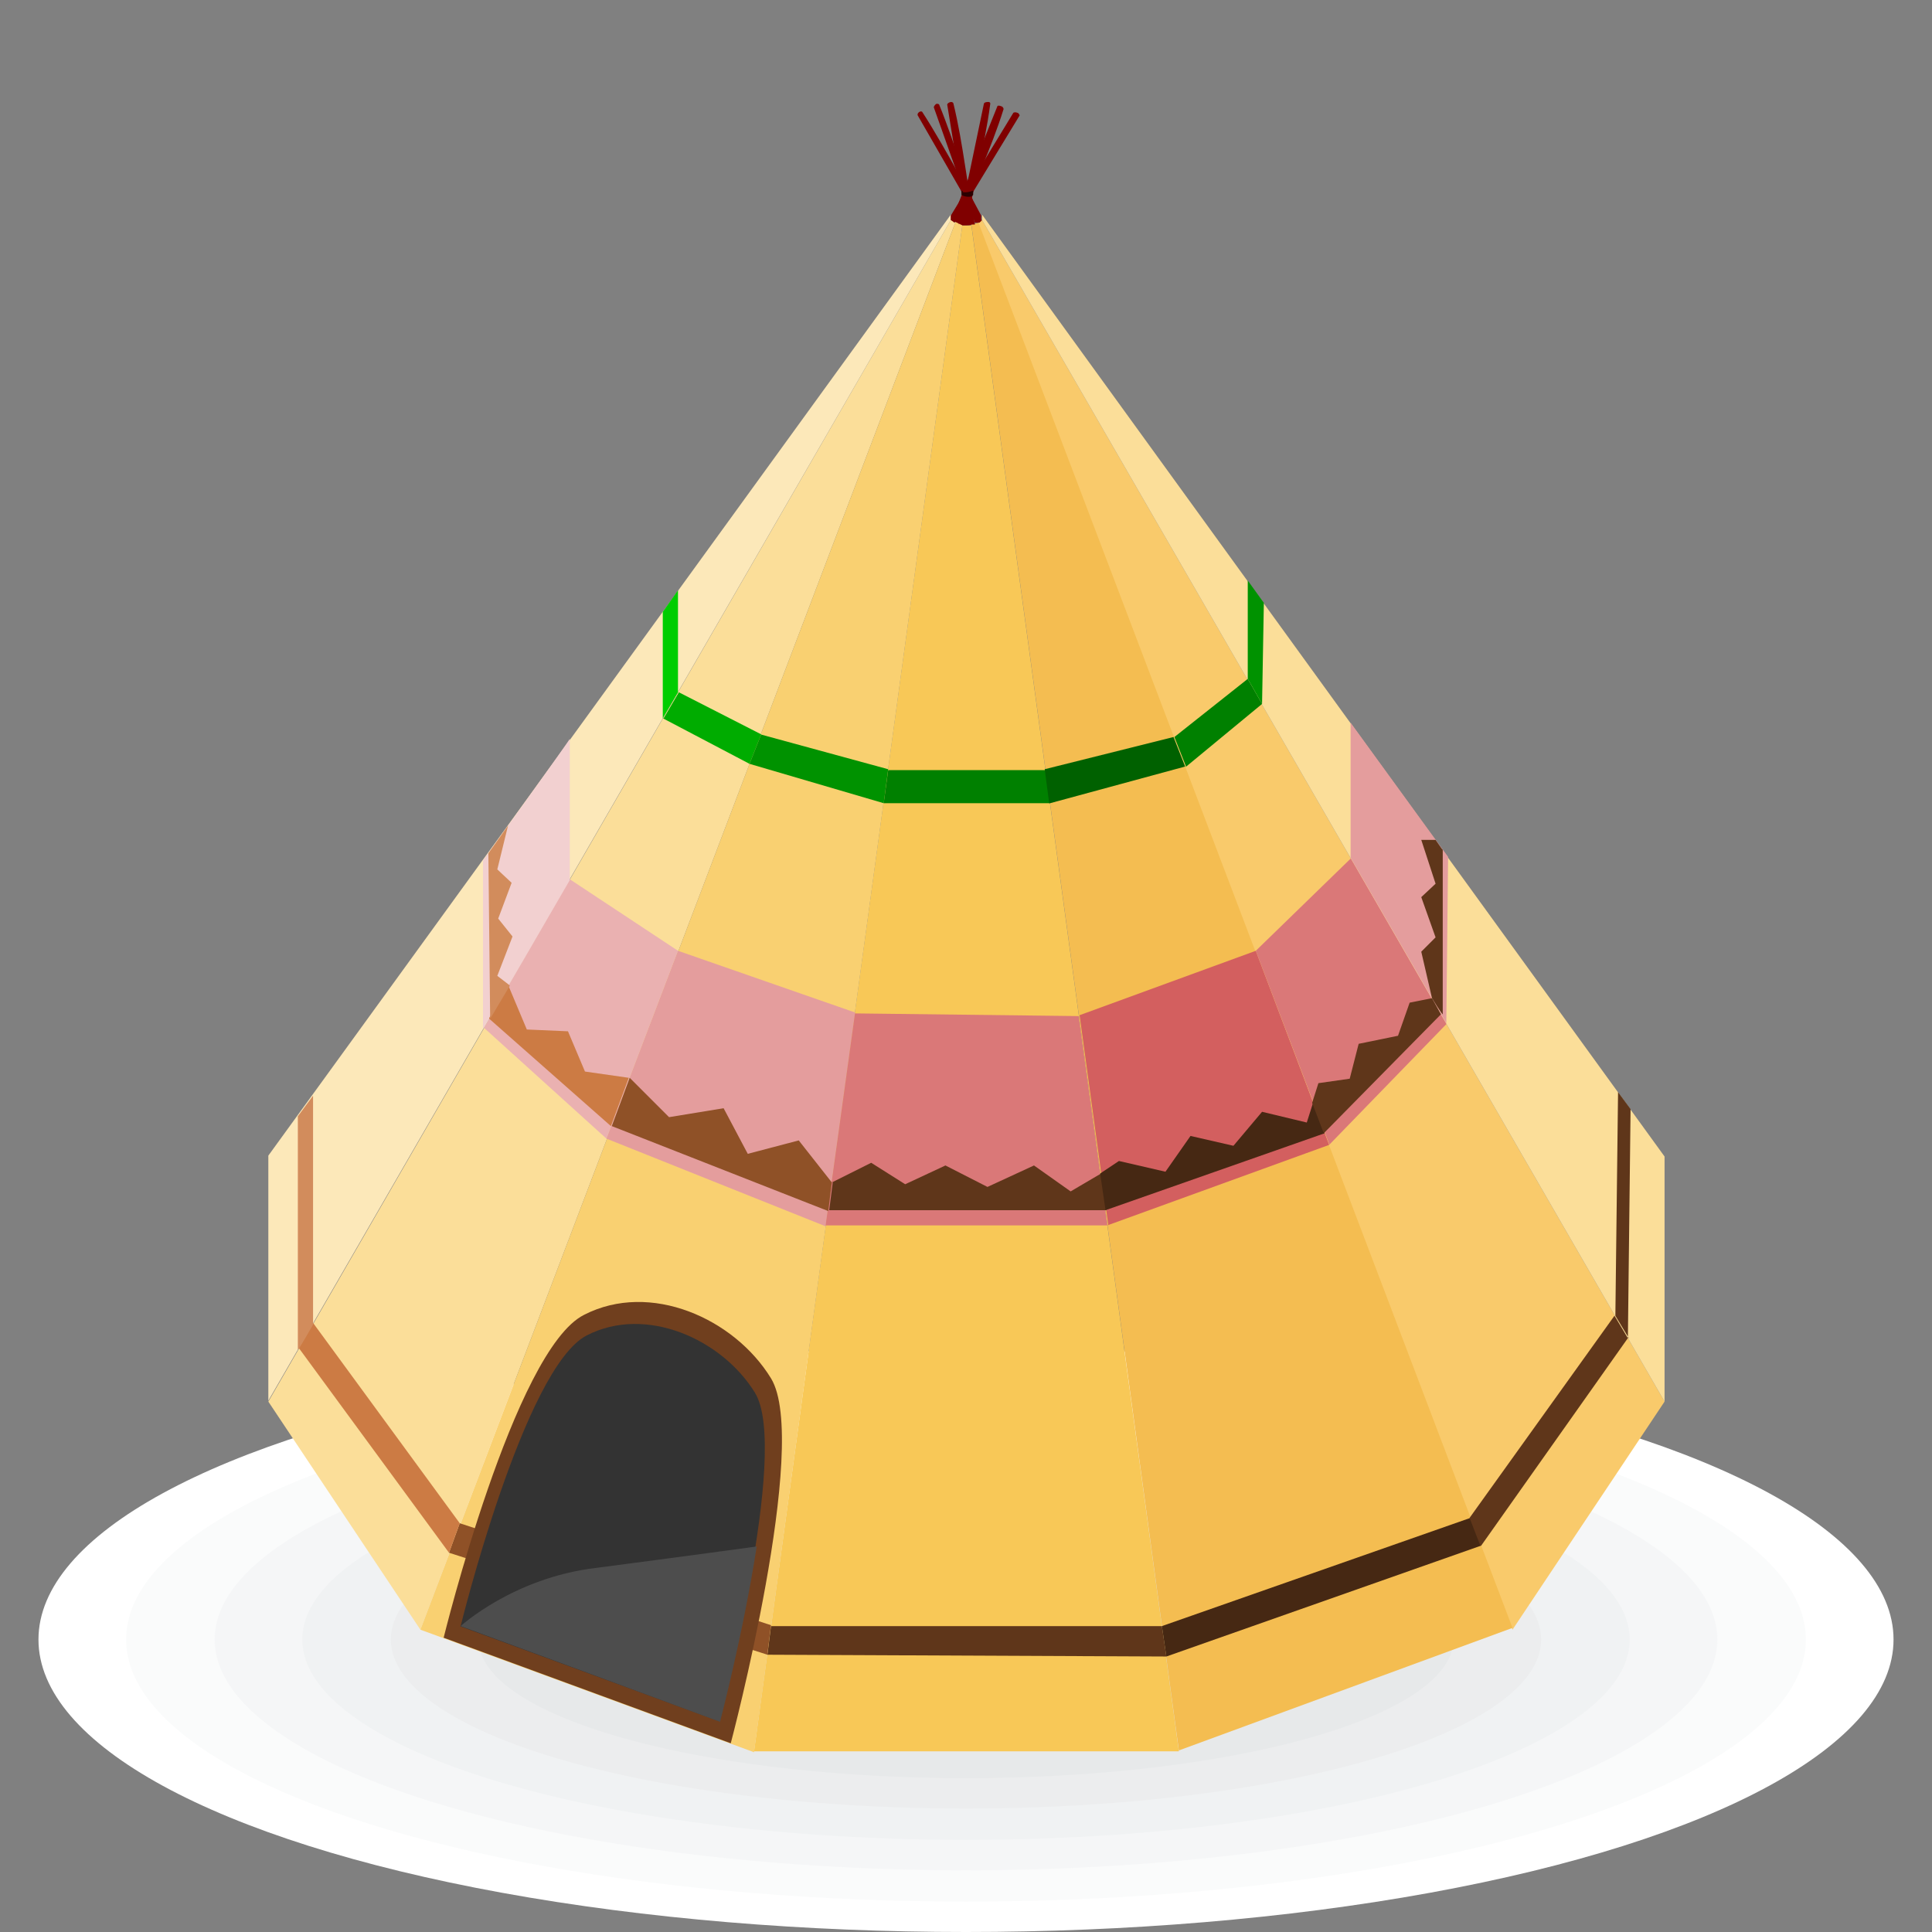 <?xml version="1.0" encoding="UTF-8"?>
<svg id="Layer_1" xmlns="http://www.w3.org/2000/svg" xmlns:xlink="http://www.w3.org/1999/xlink" version="1.1" viewBox="0 0 216 216">
  <rect x="0" y="0" width="216" height="216" fill="#808080" stroke="none"/>
  <!-- Generator: Adobe Illustrator 29.3.1, SVG Export Plug-In . SVG Version: 2.1.0 Build 151)  -->
  <defs>
    <style>
      .st0 {
        fill: #f5f6f7;
      }

      .st1 {
        fill: #3e54a3;
      }

      .st2 {
        fill: #009200;
      }

      .st2, .st3, .st4, .st5, .st6, .st7, .st8, .st9, .st10, .st11, .st12, .st13, .st14, .st15, .st16, .st17, .st18, .st19, .st20, .st21, .st22, .st23, .st24, .st25, .st26, .st27 {
        fill-rule: evenodd;
      }

      .st28 {
        fill: #ecedee;
      }

      .st3 {
        fill: #e49d9d;
      }

      .st4 {
        fill: #8f5127;
      }

      .st29 {
        fill: #122571;
      }

      .st30 {
        fill: #fcb040;
      }

      .st31 {
        fill: #cef3ff;
      }

      .st5 {
        fill: #00cd00;
      }

      .st6 {
        fill: #4d4d4d;
      }

      .st7 {
        fill: #2b0000;
      }

      .st32 {
        fill: #fdb724;
      }

      .st33 {
        fill: #dde0e2;
      }

      .st8 {
        fill: #f4bd51;
      }

      .st34 {
        fill: #27debf;
      }

      .st9 {
        fill: #cc7b44;
      }

      .st35 {
        fill: url(#linear-gradient);
      }

      .st10 {
        fill: green;
      }

      .st11 {
        fill: #462813;
      }

      .st36 {
        fill: #606060;
      }

      .st37, .st38 {
        isolation: isolate;
      }

      .st12 {
        fill: #fce8b9;
      }

      .st13 {
        fill: #5f361a;
      }

      .st39 {
        fill: #f1fcff;
      }

      .st14 {
        fill: #006100;
      }

      .st40 {
        fill: #0a4a80;
      }

      .st41 {
        fill: #344593;
      }

      .st15 {
        fill: #f2d0d0;
      }

      .st42 {
        fill: #2e5677;
      }

      .st43 {
        fill: #e2e4e6;
      }

      .st44 {
        fill: #f0f2f3;
      }

      .st45 {
        fill: #fff;
      }

      .st16 {
        fill: #703f1e;
      }

      .st46 {
        fill: #2e4490;
      }

      .st17 {
        fill: #da7878;
      }

      .st47 {
        fill: #82294d;
      }

      .st18 {
        fill: maroon;
      }

      .st19 {
        fill: #fbde99;
      }

      .st48 {
        fill: #fff7b0;
      }

      .st20 {
        fill: #00ac00;
      }

      .st49 {
        fill: #f19729;
      }

      .st21 {
        fill: #f9ca6b;
      }

      .st22 {
        fill: #333;
      }

      .st23 {
        fill: #f8c857;
      }

      .st38 {
        fill: #031f60;
        opacity: .5;
      }

      .st24 {
        fill: #d28c5c;
      }

      .st50 {
        fill: #ffcb49;
      }

      .st51 {
        fill: #ff51ce;
      }

      .st25 {
        fill: #f9d071;
      }

      .st52 {
        fill: #bbdfff;
      }

      .st53 {
        fill: #fafbfb;
      }

      .st26 {
        fill: #d35f5f;
      }

      .st54 {
        fill: #e7478d;
      }

      .st55 {
        fill: #e7e9ea;
      }

      .st56 {
        fill: #1bbc9d;
      }

      .st57 {
        fill: #bf2878;
      }

      .st58 {
        fill: #d6e6ff;
      }

      .st59 {
        display: none;
      }

      .st60 {
        fill: #a33d64;
      }

      .st61 {
        fill: #ede6a0;
      }

      .st27 {
        fill: #eab1b1;
      }
    </style>
    <linearGradient id="linear-gradient" x1="104.8" y1="2918.2" x2="104.6" y2="2918.5" gradientTransform="translate(0 -2798)" gradientUnits="userSpaceOnUse">
      <stop offset="0" stop-color="#78aced"/>
      <stop offset="1" stop-color="#4f7bb3"/>
    </linearGradient>
  </defs>
  <g id="Example" class="st59">
    <g>
      <g>
        <path class="st41" d="M128.3,116.2v-4.6h0c0-.9-.6-1.8-1.7-2.4-2.3-1.3-6-1.3-8.4,0-1.2.7-1.7,1.6-1.7,2.4h0v4.5c0,.9.6,1.8,1.7,2.4,2.3,1.3,6,1.3,8.4,0,1.2-.6,1.7-1.4,1.7-2.3h0Z"/>
        <path class="st41" d="M128.3,116.2v-4.6h0c0-.9-.6-1.8-1.7-2.4-2.3-1.3-6-1.3-8.4,0-1.2.7-1.7,1.6-1.7,2.4h0v4.5c0,.9.6,1.8,1.7,2.4,2.3,1.3,6,1.3,8.4,0,1.2-.6,1.7-1.4,1.7-2.3h0Z"/>
      </g>
      <polygon class="st1" points="122.4 106 112.7 111.6 122.4 117.2 132.2 111.6 122.4 106"/>
      <path class="st46" d="M127.3,114.4l-4.8-2.7c0,0-.2,0-.2.1s0,.2,0,.2l4.6,2.6.3-.2Z"/>
      <polygon class="st29" points="112.7 111.6 112.7 112 122.4 117.6 122.4 117.2 112.7 111.6"/>
      <polygon class="st46" points="132.2 111.6 132.2 112 122.4 117.6 122.4 117.2 132.2 111.6"/>
      <polygon class="st38" points="116.5 114.2 122.4 118.2 128.3 114.2 122.4 117.6 116.5 114.2"/>
      <path class="st52" d="M127.7,119.2c0,0-.2,0-.2-.2v-4c0-.2,0-.4-.3-.4l-4.9-2.8c0,0,0-.2,0-.2,0-.1.2-.1.2-.1l4.9,2.8c.3.2.4.4.4.7v4c0,0,0,.2,0,.2Z"/>
      <path class="st32" d="M128.3,122.3l-.3-2.7c0,0,0-.2,0-.2h0c0-.3-.2-.5-.4-.5h-.4v.2c0,0,0,.2,0,.3h0c0,0,0,.2,0,.2l-.3,2.7c0,0,0,.2.3.3h0c0,0,.2,0,.3,0h0c0,0,.2,0,.3,0h0c.2,0,.2-.2.2-.3Z"/>
    </g>
    <g>
      <path class="st54" d="M95.4,119.1c1.1-.8,1.8-2.7,1.7-4-.1-1.4-1.2-2-1.7-2.3h0c-1.1-.6-2.8-.6-3.9,0h0c-.5.3-1.5.9-1.7,2.3,0,1.3.6,3.2,1.7,4h0c.1,0,.1,0,.2,0,1,.6,2.6.6,3.6,0h.1Z"/>
      <path class="st57" d="M92.9,113.8c-.3.2-.3.4,0,.6s.8.2,1.1,0,.3-.4,0-.6c-.3-.2-.8-.2-1.1,0Z"/>
      <g>
        <path class="st34" d="M93.5,114.2s-.9,0-1.4-.7,0-1.9,0-1.9c0,0,1.1.1,1.7,1,.4.8-.3,1.6-.3,1.6Z"/>
        <path class="st56" d="M92,113.5c.5.7,1.4.7,1.4.7,0-1.6-1.4-2.6-1.4-2.6,0,0-.5,1.2,0,1.9Z"/>
      </g>
      <path class="st60" d="M93.5,114.2s0-1.3.7-1.9,1.2-.6,1.2-.6c.4,0,.9.4.7.4,0,0-.9,0-1.5.5s-.9,1.5-.9,1.6c0,0,0,.1-.1.1,0,0,0-.1,0-.1Z"/>
      <path class="st47" d="M95.4,111.7c-.1,0-.1.1.2.3.2.1.4.2.5.2h0c.2-.2-.3-.5-.7-.5Z"/>
    </g>
    <g>
      <g>
        <path class="st40" d="M109,111.8h0c-1,.6-1.9,1-2.8,1.2h-.1l-.5.2h-.1c-.1,0-.2.1-.3.1h-.1c-.1,0-.2.1-.2.1h-.1c-.5.2-.9.4-1.4.7-.1.1-.2.1-.3.2h-.1c-.4.4-2,1.6-2.9,2.6l-.6.6h-.5c-1,.3-2,.6-3,1.2-.1,0-.2,0-.3.2-.3.2-.5.3-.8.5h-.1c-.1.2-.2.2-.3.3h0c-.4.3-.9.7-1.3,1.1-.1,0-.2.2-.3.3-.3.3-.7.6-1,.9h0c-.3.3-.7.5-1,.8-.2.2-.5.3-.7.5h-.1l13.7,8.3h.1c.8-.5,1.7-1.2,2.5-1.9.5-.5,1.1-.9,1.7-1.4,1.2-.9,2.3-1.5,3.2-1.8.7-.3,1.4-.5,2.1-.6l.5-.6c.7-.7,1.5-1.3,2.4-1.8,1.5-1,3.2-1.8,4.9-2.5.6-.2,1.2-.5,1.6-.7h.2c0,0-13.9-8.5-13.9-8.5Z"/>
        <g>
          <g>
            <path class="st39" d="M122.1,119.7c-.5.3-.7.4-1.2.6-.3,0-.5.2-.8.3-.2,0-.3,0-.5,0-.7.2-1.4.4-2,.8-.2,0-.4.2-.6.3-1.3.8-2.6,2-3.9,3.5l-2.5-1.5-11-6.7c1.3-1.5,2.6-2.7,3.9-3.5.2-.1.4-.2.6-.3.7-.4,1.4-.6,2-.8.2,0,.3-.1.5-.1.3-.1.5-.2.8-.3.5-.2.7-.3,1.2-.6l13.5,8.2Z"/>
            <path class="st39" d="M113.1,125.3c-1.3,0-2.6.5-3.9,1.3-.2,0-.4.2-.6.4-.7.5-1.4,1-2,1.7-.2.2-.3.3-.5.4-.3.3-.6.5-.9.7-.5.4-.8.6-1.3.9l-13.4-8.2c.5-.3.8-.5,1.3-.9.3-.2.6-.5.9-.7.2,0,.3-.3.5-.4.7-.6,1.4-1.2,2-1.7.2,0,.4-.3.6-.4,1.3-.8,2.6-1.2,3.9-1.3l11,6.7,2.4,1.5Z"/>
          </g>
          <polygon class="st58" points="90.5 122.5 90.3 123.3 103.7 131.5 103.9 130.7 90.5 122.5"/>
          <path class="st31" d="M122.4,120.1c-.9.6-1.8,1-2.7,1.2h0c0,0-.2,0-.3,0,0,0-.2,0-.3,0s-.2,0-.3,0c-.6.2-1.2.5-1.8.9,0,0-.2,0-.3.2-1,.7-2,1.5-3,2.5l-.6.6h-.6c-1,.3-2,.6-3,1.2-.1,0-.2,0-.3.2-.3.2-.5.3-.8.5-.6.4-1.1.9-1.7,1.4-.1,0-.2.2-.3.3-.9.9-1.8,1.6-2.7,2.2l.2-.8c.5-.3.8-.5,1.3-.9.3-.2.6-.5.9-.7.2,0,.3-.3.5-.4.7-.6,1.4-1.2,2-1.7.2,0,.4-.3.6-.4,1.3-.8,2.6-1.2,3.9-1.3,1.3-1.5,2.6-2.7,3.9-3.5.2,0,.4-.2.6-.3.7-.4,1.4-.6,2-.8.2,0,.3,0,.5,0,.3,0,.5-.2.8-.3.5-.2.7-.3,1.2-.6l.4.3Z"/>
        </g>
        <g>
          <path class="st36" d="M100.8,117.6q.1,0,0,0c1.2-1.4,2.5-2.5,3.7-3.2.2-.1.4-.2.5-.3.7-.3,1.3-.6,2-.8.2,0,.3-.1.5-.1.3-.1.5-.2.8-.3.4-.2.7-.3,1.1-.5h0c0-.2,0-.1-.1-.1-.4.2-.6.3-1,.5-.3.1-.5.2-.8.3-.2.1-.3.1-.5.1-.7.2-1.3.4-2,.8-.2.1-.4.2-.6.3-1.1.8-2.4,1.9-3.6,3.3,0,0,0,0,0,0h0Z"/>
          <path class="st36" d="M108.4,113.6c-.2.1-.3.1-.5.1-.7.2-1.3.4-2,.8-.2.1-.4.2-.6.3-1.2.7-2.5,1.8-3.7,3.2h0c1.2-1.3,2.5-2.4,3.7-3.1.2-.1.4-.2.6-.3.7-.4,1.3-.6,2-.8.2,0,.4,0,.5-.2.3,0,.6-.1.8-.2.4-.2.6-.3,1-.5h0q0-.1-.1-.1c-.4.2-.6.3-1,.5-.2.1-.4.2-.7.3Z"/>
          <path class="st36" d="M109.2,114.1c-.2.1-.3.1-.5.1-.7.2-1.3.4-2,.8-.2,0-.4.2-.6.3-1.2.7-2.5,1.8-3.7,3.2h0c1.2-1.3,2.5-2.4,3.7-3.1.2,0,.4-.2.6-.3.7-.4,1.4-.6,2-.8.2,0,.4,0,.5-.2.3,0,.6-.1.8-.2.4-.2.6-.3,1-.5h0q0-.1-.1-.1c-.4.2-.6.3-1,.5-.1.1-.4.2-.7.3Z"/>
          <path class="st36" d="M110.1,114.5c-.2.1-.3.1-.5.1-.7.2-1.3.4-2,.8-.2,0-.4.2-.6.3-1.2.7-2.5,1.8-3.7,3.2h0c1.2-1.3,2.5-2.4,3.7-3.1.2,0,.4-.2.6-.3.7-.4,1.4-.6,2-.8.1,0,.3,0,.5-.2.3,0,.6-.1.8-.2.4-.2.6-.3,1-.5h0q0-.1-.1-.1c-.4.2-.6.3-1,.5-.2.2-.5.3-.7.3Z"/>
          <path class="st36" d="M110.9,115c-.2,0-.3,0-.5,0-.7.2-1.4.4-2,.8-.2,0-.4.2-.6.3-1.2.7-2.5,1.9-3.7,3.2h0c1.2-1.3,2.5-2.4,3.7-3.1.2,0,.4-.2.6-.3.7-.4,1.4-.6,2-.8.2,0,.4,0,.5-.2.3,0,.6-.1.8-.2.4-.2.6-.3,1-.5h0q0-.1-.1-.1c-.4.2-.6.3-1,.5-.2.1-.5.2-.7.3Z"/>
          <path class="st36" d="M111.7,115.5c-.2,0-.3,0-.5,0-.7.2-1.4.4-2,.8-.2,0-.4.2-.6.3-1.2.7-2.5,1.9-3.7,3.2h0c1.2-1.3,2.5-2.4,3.7-3.1.2,0,.4-.2.6-.3.7-.4,1.4-.6,2-.8.2,0,.4-.1.5-.2.3,0,.6,0,.8-.2.4-.2.6-.3,1-.5h0q0-.1-.1-.1c-.3.2-.6.3-.9.5-.3.1-.5.2-.8.3Z"/>
          <path class="st36" d="M112.6,116c-.2,0-.3,0-.5,0-.7.2-1.4.4-2.1.8-.2,0-.4.2-.6.3-1.2.7-2.5,1.9-3.8,3.3h0c1.2-1.3,2.5-2.4,3.7-3.1.2,0,.4-.2.6-.3.7-.4,1.4-.6,2-.8.3,0,.5-.2.7-.3.3,0,.6,0,.8-.2.4-.2.6-.3.9-.5h0q0,0-.1,0c-.3.2-.5.3-.9.4-.2.2-.5.3-.7.4Z"/>
          <path class="st36" d="M113.4,116.5c-.2,0-.3,0-.5,0-.7.2-1.4.4-2.1.8-.2,0-.4.2-.6.3-1.2.7-2.5,1.9-3.8,3.3h0c1.2-1.3,2.5-2.4,3.7-3.1.2,0,.4-.2.6-.3.7-.4,1.4-.6,2-.8.4,0,.5-.2.7-.3.3,0,.5,0,.8-.2.4-.2.6-.3.9-.4h0q0,0-.1,0c-.3.2-.5.3-.9.4-.2,0-.5.2-.7.3Z"/>
          <path class="st36" d="M114.2,116.9c-.2,0-.3,0-.5.2-.7.2-1.4.4-2.1.8-.2,0-.4.2-.6.3-1.2.7-2.5,1.9-3.8,3.3h0c1.2-1.3,2.5-2.4,3.8-3.2.2,0,.4-.2.6-.3.7-.4,1.4-.6,2-.8.3,0,.5,0,.6-.3.3,0,.5,0,.8-.2.4-.2.6-.2.9-.4h0q0,0,0,0c-.3.2-.5.3-.9.4-.2.2-.4.3-.7.3Z"/>
          <path class="st36" d="M115,117.4c-.2,0-.3,0-.5,0-.7.2-1.4.4-2.1.8-.2,0-.4.2-.6.3-1.2.7-2.6,1.9-3.8,3.3h0c1.2-1.3,2.5-2.4,3.8-3.2.2,0,.4-.2.6-.3.7-.4,1.4-.6,2-.8.3,0,.5,0,.6-.2.3,0,.5,0,.8-.2.4-.2.6-.2.9-.4h0q0,0,0,0c-.3.2-.5.3-.9.4-.1,0-.4.2-.7.3Z"/>
          <path class="st36" d="M115.9,117.9c-.2,0-.3,0-.5,0-.7.2-1.4.4-2.1.8-.2,0-.4.2-.6.3-1.2.8-2.6,1.9-3.8,3.3h0c1.2-1.3,2.5-2.4,3.8-3.2.2,0,.4-.2.6-.3.7-.4,1.4-.6,2.1-.8.2,0,.3,0,.5-.2.3,0,.5,0,.8-.2.3,0,.6-.2.9-.4h0q0,0,0,0c-.3.2-.5.3-.8.4-.3,0-.6.2-.8.3Z"/>
          <path class="st36" d="M116.7,118.4c-.2,0-.3,0-.5,0-.7.2-1.4.4-2.1.8-.2,0-.4.2-.6.3-1.2.8-2.6,1.9-3.8,3.3h0c1.2-1.3,2.6-2.4,3.8-3.2.2,0,.4-.2.6-.3.7-.4,1.4-.6,2.1-.8.2,0,.4-.1.5-.2.3,0,.5,0,.8-.2.3,0,.5-.2.8-.4h0q0,0,0,0c-.3.2-.5.3-.8.4-.2,0-.4.2-.7.3Z"/>
          <path class="st36" d="M117.5,118.8c-.2,0-.3,0-.5,0-.7.2-1.4.4-2.1.8-.2,0-.4.2-.6.3-1.3.8-2.6,1.9-3.8,3.3h0c1.2-1.3,2.6-2.5,3.8-3.2.2,0,.4-.2.6-.3.7-.4,1.4-.6,2.1-.8.2,0,.4,0,.5-.2.3,0,.5,0,.8-.2.3,0,.5-.2.8-.4h0q0,0,0,0c-.3.2-.5.2-.8.4-.2.2-.4.3-.7.3Z"/>
          <path class="st36" d="M118.4,119.3c-.2,0-.3,0-.5,0-.7.2-1.4.4-2.1.8-.2,0-.4.2-.6.3-1.3.8-2.6,1.9-3.8,3.3h0c1.3-1.3,2.6-2.5,3.8-3.2.2,0,.4-.2.6-.3.7-.4,1.4-.6,2.1-.8.2,0,.3,0,.5-.2.3,0,.5,0,.8-.2.3,0,.5-.2.8-.4h0q0,0,0,0c-.2,0-.4.2-.8.4-.2.2-.5.2-.7.3Z"/>
          <path class="st36" d="M120.7,119.2c-.3,0-.5.2-.8.4-.3,0-.5.2-.8.3-.2,0-.3,0-.5,0-.7.2-1.4.4-2.1.8-.2,0-.4.2-.6.3-1.3.8-2.6,1.9-3.9,3.3h0c1.3-1.3,2.6-2.5,3.8-3.2.2,0,.4-.2.6-.3.7-.4,1.4-.6,2.1-.8.2,0,.3,0,.5,0,.2,0,.5-.2.8-.3.5-.2.7-.3.9-.5,0,0,0,0,0,0,0,0,0,0,0,0Z"/>
          <path class="st36" d="M93.6,121.6c.2,0,.3-.3.5-.4.7-.6,1.3-1.2,2-1.7.2,0,.4-.2.6-.4,1.2-.7,2.5-1.2,3.7-1.3h0q0,0-.1,0c-1.2,0-2.5.5-3.7,1.3-.2,0-.4.2-.6.4-.7.5-1.4,1-2,1.7-.1.2-.3.3-.4.5-.4.2-.7.4-.9.7-.4.3-.7.5-1,.7h0c.3-.1.6-.3,1-.6s.6-.5.9-.8Z"/>
          <path class="st36" d="M94.5,122.1c.2,0,.3-.3.5-.4.7-.6,1.3-1.2,2-1.7.2,0,.4-.2.6-.4,1.2-.7,2.5-1.2,3.7-1.2h0c0,0,0-.2-.1,0-1.2,0-2.5.5-3.7,1.3-.2,0-.4.2-.6.4-.7.5-1.4,1-2,1.7-.2.1-.3.2-.4.4-.4.2-.7.4-.9.7-.4.3-.7.5-1,.7h0c.3-.1.6-.3,1-.6.3-.3.6-.5.9-.8Z"/>
          <path class="st36" d="M95.3,122.6c.2,0,.3-.3.5-.4.7-.6,1.3-1.2,2-1.7.2,0,.4-.3.6-.4,1.2-.7,2.4-1.2,3.6-1.2h0c0-.2,0,0-.1,0-1.2,0-2.5.5-3.7,1.3-.2,0-.4.2-.6.4-.7.5-1.4,1-2,1.7,0,0-.2.2-.3.4-.4.2-.7.4-.9.7-.4.3-.7.5-1,.7h0c.3-.1.6-.3,1-.6.3-.3.6-.5.9-.8Z"/>
          <path class="st36" d="M96.1,123.1c.2,0,.3-.3.5-.4.7-.6,1.3-1.2,2-1.7.2,0,.4-.3.6-.4,1.2-.7,2.4-1.1,3.6-1.2h0q0,0-.1,0c-1.2,0-2.4.5-3.6,1.3-.2,0-.4.2-.6.4-.7.5-1.4,1-2,1.7-.2,0-.3.2-.4.4-.4.2-.6.4-.9.7-.4.3-.7.5-1,.7h0c.3-.1.6-.3,1-.6.3-.3.6-.5.9-.8Z"/>
          <path class="st36" d="M96.9,123.6c.2,0,.3-.3.5-.4.7-.6,1.3-1.2,2-1.7.2,0,.4-.3.6-.4,1.2-.7,2.4-1.1,3.6-1.2h0q0,0-.1,0c-1.2,0-2.4.5-3.6,1.3-.2,0-.4.2-.6.4-.7.5-1.4,1-2,1.7,0,0-.3.2-.4.4-.4.2-.6.4-.9.7-.4.3-.7.5-1,.7h0c.3-.1.6-.3,1-.6.3-.3.6-.6.9-.8Z"/>
          <path class="st36" d="M97.7,124.1c.2,0,.3-.3.5-.4.7-.6,1.3-1.2,2-1.7.2,0,.4-.3.6-.4,1.2-.7,2.4-1.1,3.5-1.2h0q0,0-.1,0c-1.2,0-2.4.6-3.6,1.3-.2,0-.4.2-.6.4-.7.5-1.4,1-2,1.7,0,0-.2.1-.3.4-.4.2-.6.4-.9.7-.4.3-.7.5-1,.7h0c.3-.1.6-.3,1-.6s.6-.6.9-.8Z"/>
          <path class="st36" d="M98.6,124.5c.2,0,.3-.3.5-.4.7-.6,1.3-1.2,2-1.7.2,0,.4-.3.6-.4,1.1-.7,2.4-1.1,3.5-1.2h0c0-.2,0,0-.1,0-1.2,0-2.4.6-3.5,1.3-.2,0-.4.2-.6.4-.7.5-1.4,1-2,1.7-.2.1-.4.2-.4.4-.4.2-.6.4-.9.7-.4.3-.7.5-1,.7h0c.3-.1.6-.3,1-.6.3-.2.6-.5.9-.8Z"/>
          <path class="st36" d="M99.4,125c.2,0,.3-.3.5-.4.7-.6,1.3-1.2,2-1.7.2,0,.4-.3.6-.4,1.1-.7,2.3-1.1,3.5-1.2h0c0-.2,0,0-.1,0-1.2,0-2.4.6-3.5,1.3-.2,0-.4.2-.6.4-.7.5-1.4,1-2.1,1.7,0,.1-.2.2-.3.4-.4.2-.6.4-.9.7-.4.3-.7.5-1,.7h0c.3-.1.6-.3,1.1-.6.2-.3.5-.5.8-.8Z"/>
          <path class="st36" d="M100.2,125.5c.2,0,.3-.3.5-.4.7-.6,1.4-1.2,2-1.7.2,0,.4-.3.6-.4,1.1-.7,2.3-1.1,3.4-1.2h0c0-.2,0,0-.1,0-1.1,0-2.3.6-3.5,1.3-.2,0-.4.2-.6.4-.7.5-1.4,1-2.1,1.7,0,.1-.1.2-.2.4-.4.2-.6.4-.9.6-.4.3-.7.5-1.1.7h0c.3-.1.6-.3,1.1-.7.3,0,.6-.3.9-.6Z"/>
          <path class="st36" d="M101,126c.2,0,.3-.3.5-.4.7-.6,1.4-1.2,2-1.7.2,0,.4-.3.6-.4,1.1-.7,2.3-1.1,3.4-1.2h0c0-.2,0,0-.1,0-1.1,0-2.3.6-3.5,1.3-.2,0-.4.2-.6.4-.7.5-1.4,1.1-2.1,1.7.1,0,0,.2-.2.4-.4.2-.6.4-.9.6-.4.3-.7.6-1.1.8h0c.3-.1.7-.3,1.1-.7.3-.2.6-.4.9-.7Z"/>
          <path class="st36" d="M101.8,126.5c.2,0,.3-.3.5-.4.7-.6,1.4-1.2,2-1.7.2,0,.4-.3.6-.4,1.1-.7,2.3-1.1,3.4-1.2h0q0,0-.1,0c-1.1,0-2.3.6-3.4,1.3-.2,0-.4.2-.6.4-.7.5-1.4,1.1-2.1,1.7,0,0-.2.2-.3.4-.4.2-.6.4-.9.6-.4.3-.7.6-1.1.8h0c.3-.1.7-.3,1.1-.7.4-.2.6-.5.9-.7Z"/>
          <path class="st36" d="M102.6,127c.2,0,.3-.3.5-.4.7-.6,1.4-1.2,2.1-1.7.2,0,.4-.3.6-.4,1.1-.7,2.3-1.1,3.4-1.2h0q0,0-.1,0c-1.1.2-2.3.6-3.4,1.3-.2,0-.4.2-.6.4-.7.5-1.4,1.1-2.1,1.7-.1,0-.3.2-.4.4-.4.2-.6.4-.9.6-.4.3-.8.6-1.1.8h0c.3-.1.7-.3,1.1-.7.4-.2.7-.5.9-.7Z"/>
          <path class="st36" d="M103.5,127.5c.2,0,.3-.3.5-.4.7-.6,1.4-1.2,2.1-1.7.2,0,.4-.3.6-.4,1.1-.7,2.2-1.1,3.3-1.2h0q0,0-.1,0c-1.1.2-2.3.6-3.4,1.3-.2,0-.4.2-.6.4-.7.5-1.4,1.1-2.1,1.7,0,0-.3.1-.3.4-.4.2-.6.4-.9.6-.4.3-.8.6-1.1.8h0c.3-.1.7-.3,1.1-.7.3-.2.6-.5.9-.7Z"/>
          <path class="st36" d="M104.3,127.9c.2,0,.3-.3.5-.4.7-.7,1.4-1.2,2.1-1.7.2,0,.4-.3.6-.4,1.1-.6,2.2-1.1,3.3-1.2h0q0,0-.1,0c-1.1.2-2.3.6-3.3,1.3-.2,0-.4.2-.6.4-.7.5-1.4,1.1-2.1,1.7-.2,0-.3.2-.4.4-.4.2-.6.4-.9.6-.4.3-.8.6-1.1.8h0c.4-.1.7-.3,1.1-.7.3-.2.6-.4.9-.7Z"/>
          <path class="st36" d="M108.2,125.8c-.2,0-.4.2-.6.4-.7.5-1.4,1.1-2.1,1.7-.2,0-.3.3-.5.4-.3.3-.6.5-.9.7-.4.3-.8.6-1.1.8h0c.4-.1.7-.3,1.1-.7.3-.2.6-.5.9-.7.2,0,.3-.3.5-.4.7-.7,1.4-1.2,2.1-1.7.2,0,.4-.3.6-.5,1.1-.6,2.2-1,3.3-1.2h0q0,0-.1,0c-1,.2-2.2.7-3.2,1.3Z"/>
        </g>
      </g>
      <g>
        <g>
          <g>
            <g class="st37">
              <path class="st49" d="M112.1,124.9l-7.9-4.6h-.1c0,0,8,4.6,8,4.6h0Z"/>
              <path class="st30" d="M112.2,124.6q-.1,0-.1.2l-7.9-4.6v-.2c.1,0,8,4.6,8,4.6Z"/>
              <path class="st50" d="M112.4,124.5h-.1s-.1,0-.1,0l-8-4.6h.2c0,0,8,4.5,8,4.5Z"/>
            </g>
            <polygon class="st42" points="113.3 125.2 113.3 125.3 113.3 125.3 113.3 125.3 113.2 125.3 113.3 125.3 113.3 125.2"/>
            <path d="M113.3,125.2l-.3-.2h-.2c0,0,.5.2.5.2q0,0,0,0t0,0Z"/>
            <path class="st51" d="M104.7,120h-.2c0,.2-.1.2-.1.3h0c0,0-.4-.2-.4-.2,0,0-.1,0-.1,0s0,0,.1-.2c0,0,.1,0,.1,0h.1l.5.3Z"/>
            <path class="st61" d="M112.4,124.5h0Z"/>
          </g>
          <path class="st48" d="M112.4,124.5h-.2c0,0-.1.2-.1.3h0c0,0,.8.4.8.4h0s0,0,.1,0h.1l-.7-.6Z"/>
        </g>
        <path class="st35" d="M105.1,120.3h0l-.4-.3h-.2c-.1,0-.1,0-.1,0,0,0-.1,0-.1.2,0,0,0,0,.1,0h.1l.3.2h.1q0,0,0,0h0c0,0,.1-.2.1-.2h0c0-.1,0-.2.1-.1h0Z"/>
      </g>
    </g>
  </g>
  <g>
    <ellipse class="st45" cx="108" cy="183.3" rx="103.7" ry="32.7"/>
    <ellipse class="st53" cx="108" cy="183.3" rx="93.9" ry="29.3"/>
    <ellipse class="st0" cx="108" cy="183.3" rx="84" ry="25.8"/>
    <ellipse class="st44" cx="108" cy="183.3" rx="74.2" ry="22.4"/>
    <ellipse class="st28" cx="108" cy="183.3" rx="64.3" ry="18.9"/>
    <ellipse class="st55" cx="108" cy="183.3" rx="54.5" ry="15.5"/>
    <ellipse class="st43" cx="108" cy="183.3" rx="44.6" ry="12"/>
    <ellipse class="st33" cx="108" cy="183.3" rx="34.8" ry="8.6"/>
  </g>
  <g>
    <g>
      <path class="st19" d="M106.3,24.6L30,156.7l17,25.5L106.8,24.9l-.5-.3Z"/>
      <path class="st23" d="M107.6,25.1l-23.3,170.7h47.5L108.6,25.2h-1Z"/>
      <path class="st21" d="M109.8,24.6l-.5.4,59.8,157.2,17-25.5L109.8,24.6Z"/>
      <path class="st25" d="M106.8,24.9l-59.8,157.3,37.3,13.7L107.6,25.1l-.8-.3Z"/>
      <path class="st8" d="M109.4,24.9l-.8.2,23.2,170.6,37.3-13.7L109.4,24.9Z"/>
      <path class="st13" d="M130.4,185.2l-44.6-.2.4-3.2h43.7s.5,3.4.5,3.4Z"/>
      <path class="st11" d="M130.4,185.2l35.2-12.4-1.2-3.1-34.5,12.1.5,3.4Z"/>
      <path class="st13" d="M165.6,172.8l16.4-23.2-1.5-2.5-16.2,22.6,1.2,3.1Z"/>
      <path class="st4" d="M85.8,185l-35.6-11.4,1.2-3.3,34.8,11.4-.4,3.2Z"/>
      <path class="st9" d="M50.2,173.6l-16.8-22.9,1.6-2.8,16.4,22.4-1.2,3.3Z"/>
      <path class="st16" d="M49.6,183.1s7.9-32.2,15.7-36.1c7.4-3.8,16.8.4,20.9,7.1,4.4,7.2-4.5,40.8-4.5,40.8l-32.1-11.8Z"/>
      <path class="st22" d="M51.5,181.8s7.1-28.9,14.1-32.5c6.6-3.4,15.1.4,18.8,6.4,4,6.5-4.1,36.7-4.1,36.7l-28.9-10.6Z"/>
      <path class="st27" d="M54.1,114.9l13.7,12.4,8-21-12.1-8-9.6,16.6Z"/>
      <path class="st3" d="M67.8,127.3l24.5,9.8,3.3-23.9-19.8-6.9-8,21Z"/>
      <path class="st17" d="M95.6,113.3l25,.3,3.2,23.4h-31.5c0,.1,3.3-23.8,3.3-23.8Z"/>
      <path class="st26" d="M123.8,137l24.8-9-8.2-21.7-19.7,7.2,3.2,23.4Z"/>
      <path class="st17" d="M148.6,128l13.2-13.6-10.7-18.5-10.7,10.4,8.2,21.6Z"/>
      <path class="st12" d="M106.3,24L30,129.2v27.4L106.3,24.6h0s0-.6,0-.6Z"/>
      <path class="st19" d="M109.8,24v.6s76.3,132.1,76.3,132.1v-27.4L109.8,24Z"/>
      <path class="st24" d="M35,148v-25.5c0,0-1.7,2.3-1.7,2.3v26.1c.1,0,1.7-2.8,1.7-2.8Z"/>
      <path class="st13" d="M182,149.6l.3-25.6-1.4-1.9-.3,25,1.5,2.5Z"/>
      <path class="st3" d="M161.7,114.4l.2-18.6-10.9-15v15.1s10.7,18.5,10.7,18.5Z"/>
      <path class="st15" d="M63.7,98.3v-15.7c.1,0-9.7,13.6-9.7,13.6v18.8c.1,0,9.7-16.6,9.7-16.6Z"/>
      <path class="st13" d="M93,132.2l4.4-2.2,3.8,2.4,4.5-2.1,4.7,2.4,5.2-2.4,4.1,2.9,3.4-2,.6,4.1h-31c0,.1.4-3.1.4-3.1Z"/>
      <path class="st11" d="M123,131.2l2.1-1.4,5.2,1.2,2.8-4,4.8,1.1,3.2-3.8,5,1.2.7-2.2,1.3,3.4-24.5,8.6-.6-4.1Z"/>
      <path class="st13" d="M161.1,113.4l-13.1,13.3-1.3-3.4.7-2.2,3.5-.5,1-3.9,4.4-.9,1.3-3.7,2.5-.5,1,1.8Z"/>
      <path class="st4" d="M68.4,125.9l24.2,9.5.4-3.2-3.7-4.7-5.7,1.5-2.7-5.1-6.1,1-4.4-4.4-2,5.4Z"/>
      <path class="st9" d="M54.7,113.9l13.6,12,2-5.4-4.9-.7-1.9-4.5-4.6-.2-2.1-5-2.1,3.7Z"/>
      <path class="st24" d="M56.9,110.1l-1.3-1,1.7-4.4-1.6-2,1.5-4-1.6-1.5,1.2-4.9-2.2,3.1.2,18.5,2.2-3.7Z"/>
      <path class="st13" d="M161.3,95v18.4c-.1,0-1.2-1.8-1.2-1.8l-1.2-5.2,1.6-1.6-1.6-4.5,1.6-1.5-1.6-4.9h1.6s.7,1,.7,1Z"/>
      <path class="st18" d="M109.7,24.7l-.3.2h-.4c0,.1-4.6-12.9-4.6-12.9,0,0,0-.2.3-.4.3,0,.3.1.3.1,1.8,4.4,3.1,9.2,4.6,12.9h0Z"/>
      <path class="st18" d="M106.6,24.8l-.3-.2v-.5s7-11.5,7-11.5c0,0,.2-.1.4,0,.2,0,.3.3.3.3l-7.3,12Z"/>
      <path class="st18" d="M109,25.1h-.4c0,.1-.5.1-.5.1l-2.2-13.5s0-.2.4-.3c.3,0,.3.2.3.2,1.1,4.5,1.6,9.7,2.4,13.5h0Z"/>
      <path class="st18" d="M109.8,24.6l-.3.3-6.9-12s-.1-.2.2-.4c.2-.1.3,0,.3,0,2.6,4,6.6,11.6,6.6,11.6v.5Z"/>
      <path class="st18" d="M108,25.2h-.4s-.4-.2-.4-.2l2.8-13.4s0-.2.5-.2c.3,0,.2.3.2.3-.6,4.6-2,9.6-2.6,13.5h0Z"/>
      <path class="st18" d="M107.2,25l-.4-.2-.4-.2,5.1-12.7s0-.2.5,0c.2.1.2.3.2.3-1.4,4.5-3.5,8.8-5,12.9h0Z"/>
      <path class="st7" d="M107.5,21.3c.4.2-.1.2.4.2s.9-.2.9-.2v.5c-.1,0,0,.2-.5.2s-.8-.2-.8-.2v-.5Z"/>
      <path class="st5" d="M74.1,68.4v11.9s1.7-2.9,1.7-2.9v-11.4s-1.7,2.4-1.7,2.4Z"/>
      <path class="st20" d="M74.1,80.3l9.7,5.1,1.3-3.3-9.2-4.7-1.7,2.9Z"/>
      <path class="st2" d="M85,82.1l14.3,3.9-.5,3.8-15-4.4,1.3-3.3Z"/>
      <path class="st10" d="M98.8,89.8h18.6c0,0-.5-3.7-.5-3.7h-17.6s-.5,3.7-.5,3.7Z"/>
      <path class="st14" d="M117.4,89.8l15.1-4.1-1.3-3.3-14.4,3.6.5,3.8Z"/>
      <path class="st10" d="M132.5,85.8l8.6-7.1-1.6-2.8-8.2,6.5,1.3,3.3Z"/>
      <path class="st2" d="M141.1,78.7l.2-11.3-1.8-2.5v11s1.6,2.8,1.6,2.8Z"/>
    </g>
    <path class="st6" d="M84.6,172.9s-8.8,1.2-18,2.4c-9.2,1.1-15.1,6.5-15.1,6.5l14.4,5.3,14.6,5.4s2.6-9.9,4.1-19.6h0Z"/>
  </g>
</svg>